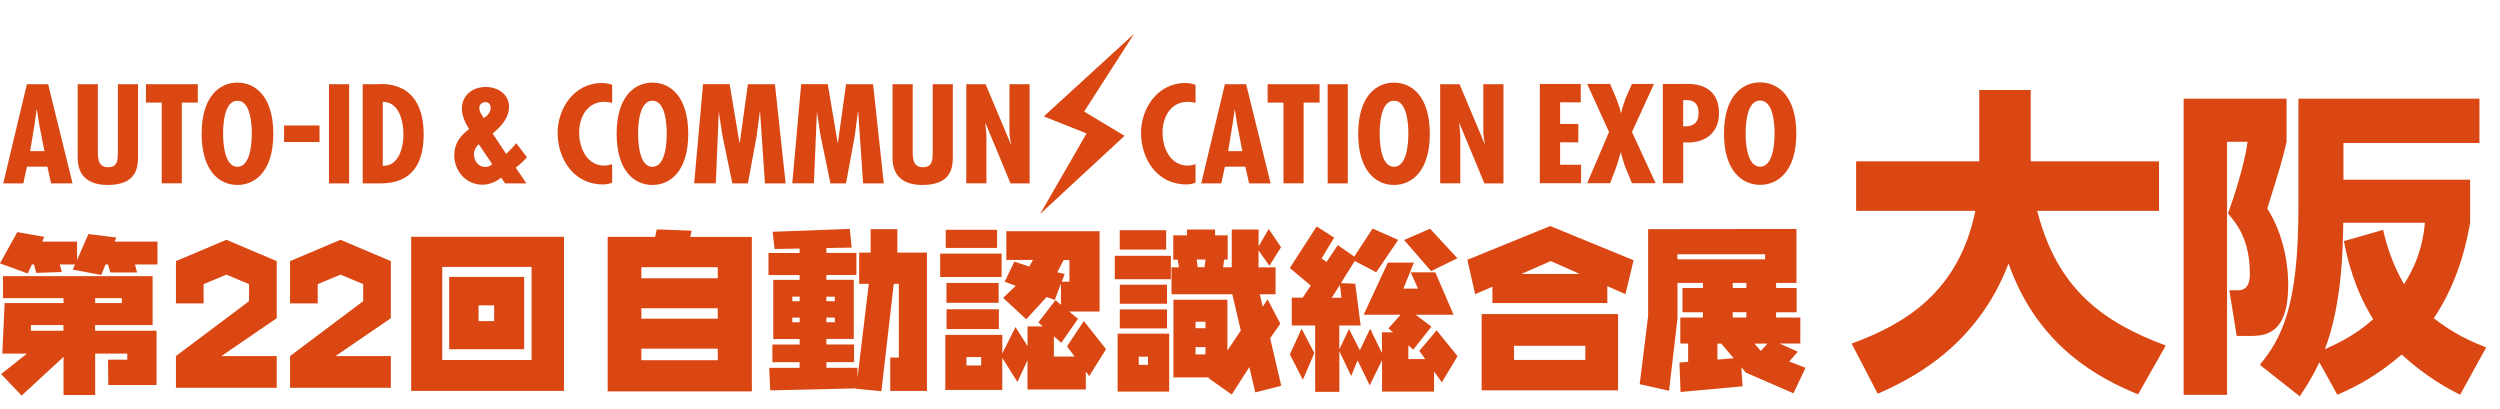 <?xml version="1.0" encoding="UTF-8"?>
<svg id="_レイヤー_1" xmlns="http://www.w3.org/2000/svg" version="1.1" viewBox="0 0 418.2 68.4">
  <!-- Generator: Adobe Illustrator 29.8.3, SVG Export Plug-In . SVG Version: 2.1.1 Build 3)  -->
  <defs>
    <style>
      .st0 {
        fill: #db4713;
      }
    </style>
  </defs>
  <g>
    <path class="st0" d="M7.41,39.62l-.34.79h5.82v3.09l1.9-4.35,4.66.58-.28.68h7.17v3.83h-3.77l.37,1.34h-4.48l-.4-1.34h-.41l-.71,1.76-4.77-.9.39-.86h-2.56l.34,1.26-4.28.15-.37-1.41h-.36l-.68,1.51-4.66-1.69,2.9-5.23,4.51.79ZM25.53,46.19v8.19h-9.62v.94h10.28v9.08h-8.08l-.04-4.24h3.22v-1.01h-5.37v6.92h-5.29v-6.37l-7.02,6.47-3.42-3.6,4.32-3.42H.39l.38-8.45h9.85v-.83H.5v-3.68h25.04ZM10.62,54.38h-5.44l-.03.94h5.46v-.94ZM15.92,50.7h4.46v-.83h-4.46v.83Z"/>
    <path class="st0" d="M68.78,65.39v-25.78h25.57v25.78h-25.57ZM73.98,60.22h14.94v-15.57h-14.94v15.57ZM75.14,46.32h12.54v12.1h-12.54v-12.1ZM82.66,53.72v-2.64h-2.61v2.64h2.61Z"/>
    <g>
      <path class="st0" d="M125.77,39.62v25.85h-24.12v-25.85h7.94l.27-1.25,5.84.22-.23,1.04h10.3ZM120.07,46.55v-1.85h-12.78v1.85h12.78ZM120.07,53.31v-1.74h-12.78v1.74h12.78ZM120.07,60.25v-1.92h-12.78v1.92h12.78Z"/>
      <path class="st0" d="M142.15,38.29l.32,3.13-4.23.07v.82h5.02v3.69h-5.02v.81h4.58v9.89h-4.58v.92h4.63v2.96h-4.63v.95h5.2v1.69l1.89-15.74h-1.61v-5.23h1.92v-3.92h4.47v3.92h4.95v23.15h-6.14v-5.59h1.44v-12.33h-.85l-2.07,17.96-4.23-.4v-.07s-14.37.33-14.37.33l-.17-3.76h5.09v-.95h-4.56v-2.96h4.56v-.92h-4.41v-9.89h4.41v-.81h-5.21v-3.69h5.21v-.74l-4.19.07-.33-2.88,12.89-.48ZM133.77,49.62h-1.23v.76h1.23v-.76ZM132.54,53.13v.78h1.23v-.78h-1.23ZM139.65,50.39v-.76h-1.41v.76h1.41ZM139.65,53.91v-.78h-1.41v.78h1.41Z"/>
      <path class="st0" d="M167.55,42.42v3.92h-10.28v-3.92h10.28ZM167.67,56.04v3.07l2.2-4.4,2.02,3.19v-3.3h2.55l-.75-.66,2.86-3.72.93.76v-3.55l-1.04,2.74-1.36-.49-3.41,3.73-3.86-3.58,2.1-2.02-1.85-.68,1.62-3.36,2.5.82.62-1.11h-4.46v-4.8h15.6v13.44h-5.08l1.47,1.21-2.81,4.02-1.23-1.1v3.39h3.46l-1.26-1.7,2.81-4.24,3.72,4.71-2.82,4.51-.56-.78v3.01h-9.76v-4.87l-1.69,3.62-2.53-4.04v5.37h-9.53v-9.21h9.53ZM166.79,38.44v3.03h-8.59v-3.03h8.59ZM167.05,47.33v3.32h-8.73v-3.32h8.73ZM167.09,51.73v3.32h-8.75v-3.32h8.75ZM164.13,61.13v-1.4h-2.46v1.4h2.46ZM177.61,47.12h1.28v-3.62h-.97l-1.06,2.05,1.24.27-.49,1.3Z"/>
      <path class="st0" d="M195.86,42.79v3.91h-9.38v-3.91h9.38ZM195.58,55.82v9.69h-8.63v-9.69h8.63ZM195.07,38.51v3.24h-7.76v-3.24h7.76ZM195.22,47.62v3.19h-7.9v-3.19h7.9ZM195.22,51.76v3.17h-7.9v-3.17h7.9ZM192.04,61.03v-1.37h-1.55v1.37h1.55ZM205.37,39.36v4.07h-.59l-.18,1.28h1.45v-6.31h4.49v2.81l1.69-2.91,2.06,3.06-1.95,3.1-1.81-2.57v2.83h2.85v4.5h-2.64l.48,2.09.82-1.24,2.13,4.07-1.7,2.45,1.86,7.94-4.35,1.11-.99-4.24-2.95,4.6-3.86-2.73.11-.14h-6v-12.99h9.03v8.49l2.24-3.33-1.42-6.08h-10.17v-4.5h1.24l-.2-1.28h-.75v-4.07h2.3v-.97h4.7v.97h2.1ZM201.65,54.9v-1.08h-1.66v1.08h1.66ZM201.65,59.28v-1.21h-1.66v1.21h1.66ZM201.66,43.42h-1.48l.17,1.28h1.14l.17-1.28Z"/>
      <path class="st0" d="M223.17,39.76l-2.09,3.47.82.59,1.89-2.81,2.75,1.92,3.06-4.69,4.29,1.89-3.68,5.42-3.58-1.89-2.33,3.7,2.41.1.9,6.98h-3.57v4.01l1.62-3.42,1.82,3.56,1.72-3.6,1.97,4.07v-3.47h1.86l-.77-.66,2.03-2.28h-6.18l4.05-8.72h4.36l-1.76,4.35h2.45l-1.23-2.72h4.12l3.06,7.09h-6.35l2.64,1.99-3.03,3.84-.83-.71v2.29h2.81l-.97-1.37,2.89-3.43,3.5,4.32-2.62,4.37-1.31-1.8v3.36h-8.7v-5.26l-2.06,4.22-2.03-4.18-1.07,2.61-1.98-4.14v6.79h-4.05v-11.1h-3.91v-4.66h1.83l1.35-2.02-3.51-2.93,4.49-6.96,2.92,1.87ZM219.86,59.07l-1.92,4.46-2.17-4.24,1.96-4.31,2.13,4.09ZM224.15,47.64l-1.37,2.16h1.62l-.26-2.16ZM239.21,38.25l4.58,4.95-4.4,2.15-4.51-5.2,4.33-1.89Z"/>
      <path class="st0" d="M273.27,43.53l-1.37,5.68-3.03-1.34v2.83h-19.22v-2.74l-2.89,1.25-1.3-5.75,13.86-5.65,13.94,5.72ZM270.67,52.54v12.76h-22.82v-12.76h22.82ZM265.19,60.21v-2.36h-11.92v2.36h11.92ZM264.24,45.82l-4.84-2.15-4.89,2.15h9.73Z"/>
      <path class="st0" d="M300.51,38.29v9.04h-3.4v.85h3.43v4.05h-3.43v.89h4.05v4.35h-3.45l3.02,1.37-1.44,1.63,2.74,1.05-2.02,4.27-7.94-3.45-.78-.92.2,3.2-10.37.95-.18-4.93,1.45-.11v-3.06h-1.31v-4.35h3.79v-.89h-3.43v-4.05h3.43v-.85h-4.26v5.94l-1.41,12.1-4.91-1.11,1.41-11.43v-14.5l24.81-.03ZM295.26,43.38v-.85h-14.66v.85h14.66ZM287.94,57.48h-.65v2.67l2.72-.22-2.07-2.45ZM292.13,47.33h-2.28v.85h2.28v-.85ZM292.13,52.23h-2.28v.89h2.28v-.89ZM295.66,57.48h-2.16l.97,1.14.13.04,1.06-1.18Z"/>
    </g>
    <g>
      <path class="st0" d="M29.43,59.56l12.23-9.18v-2.85l-3.79-1.59-3.81,1.59v3.22h-4.63v-7.07l8.44-3.57,8.42,3.57v9.55l-9.25,6.33h9.25v5.31h-16.86v-5.31Z"/>
      <path class="st0" d="M48.52,59.56l12.23-9.18v-2.85l-3.79-1.59-3.81,1.59v3.22h-4.63v-7.07l8.44-3.57,8.42,3.57v9.55l-9.25,6.33h9.25v5.31h-16.86v-5.31Z"/>
    </g>
  </g>
  <g>
    <path class="st0" d="M8.05,14.08l4.09,16.6h-3.59l-.63-2.8h-3.41l-.61,2.8H.54l3.96-16.6h3.55ZM6.56,20.86l-.38-2.51h-.05l-.36,2.51-.72,4.42h2.38l-.86-4.42ZM16.37,14.08v10.74c0,1.25-.16,3.15,1.68,3.15,1.65,0,1.65-1.21,1.67-2.44v-11.45h3.37v12.11c0,1.76-.2,4.75-5.07,4.75-3.14,0-5.02-1.43-5.02-4.53v-12.33h3.37ZM33.09,14.08v3.08h-2.67v13.51h-3.37v-13.51h-2.64v-3.08h8.68ZM45.72,22.38c0,6.23-2.99,8.56-6,8.56s-5.99-2.33-5.99-8.56,2.98-8.56,5.99-8.56,6,2.33,6,8.56ZM39.72,27.9c2.24,0,2.4-4.2,2.4-5.53,0-1.47-.16-5.52-2.4-5.52s-2.4,4.05-2.4,5.52c0,1.32.16,5.53,2.4,5.53ZM58.4,14.08v16.6h-3.37V14.08h3.37ZM60.67,30.68V14.08h2.55c.59,0,7.65-.84,7.65,8.43,0,4.73-1.88,8.17-7.19,8.17h-3.01ZM67.49,22.49c0-2.11-.68-5.46-3.46-5.46v10.7c2.71.13,3.46-3.17,3.46-5.24ZM83.84,29.71c-.84.7-2.01,1.19-3.12,1.19-2.78,0-4.73-2.31-4.73-4.91,0-1.92.95-3.26,2.47-4.38-.61-1.03-1.2-2.22-1.2-3.43,0-2.22,1.77-3.63,3.98-3.63,2.01,0,3.91,1.17,3.91,3.3,0,1.89-1.36,3.34-2.74,4.49l2.26,3.41c.57-.6,1.2-1.14,1.69-1.8l1.79,2.35c-.52.62-1.11,1.15-1.74,1.63l-.14.11,1.79,2.64h-3.57l-.66-.97ZM80.09,24.14c-.47.35-.81,1.06-.81,1.63,0,1.19.79,2.16,1.88,2.16.5,0,.79-.13,1.18-.46l-2.24-3.33ZM82.08,17.98c0-.48-.32-.9-.86-.9-.59,0-1.04.4-1.04.99,0,.64.41,1.14.72,1.67.68-.35,1.18-.99,1.18-1.76ZM102.4,17.21c-.43-.11-.84-.18-1.27-.18-2.96,0-4.25,2.62-4.25,5.17s1.29,5.5,4.23,5.5c.43,0,.86-.11,1.29-.24v3.1c-.5.2-1.02.29-1.56.29-4.86,0-7.56-4.27-7.56-8.63,0-4.12,2.8-8.34,7.4-8.34.59,0,1.15.11,1.72.31v3.02ZM115.13,22.38c0,6.23-2.99,8.56-5.99,8.56s-5.99-2.33-5.99-8.56,2.99-8.56,5.99-8.56,5.99,2.33,5.99,8.56ZM109.14,27.9c2.24,0,2.39-4.2,2.39-5.53,0-1.47-.16-5.52-2.39-5.52s-2.4,4.05-2.4,5.52c0,1.32.16,5.53,2.4,5.53ZM122.05,14.08l1.65,9.79h.05l1.36-9.79h4.52l1.79,16.6h-3.46l-.81-11.95h-.05l-.54,4.09-1.45,7.86h-2.6l-1.65-7.95-.57-3.7v-.31h-.05l-.5,11.95h-3.62l1.49-16.6h4.43ZM138.47,14.08l1.65,9.79h.05l1.36-9.79h4.52l1.79,16.6h-3.46l-.82-11.95h-.05l-.54,4.09-1.45,7.86h-2.6l-1.65-7.95-.57-3.7v-.31h-.05l-.5,11.95h-3.62l1.49-16.6h4.43ZM152.68,14.08v10.74c0,1.25-.16,3.15,1.67,3.15,1.65,0,1.65-1.21,1.67-2.44v-11.45h3.37v12.11c0,1.76-.2,4.75-5.07,4.75-3.14,0-5.02-1.43-5.02-4.53v-12.33h3.37ZM164.87,14.08l4.21,10.01.05-.04c-.2-.79-.27-1.65-.27-2.51v-7.46h3.37v16.6h-3.19l-4.16-10.02-.05.04.16,1.67.02.68v7.62h-3.37V14.08h3.24ZM199.99,17.21c-.43-.11-.84-.18-1.27-.18-2.96,0-4.25,2.62-4.25,5.17s1.29,5.5,4.23,5.5c.43,0,.86-.11,1.29-.24v3.1c-.5.2-1.02.29-1.56.29-4.87,0-7.56-4.27-7.56-8.63,0-4.12,2.81-8.34,7.4-8.34.59,0,1.15.11,1.72.31v3.02ZM208.45,14.08l4.1,16.6h-3.6l-.63-2.8h-3.42l-.61,2.8h-3.35l3.96-16.6h3.55ZM206.96,20.86l-.39-2.51h-.04l-.36,2.51-.72,4.42h2.37l-.86-4.42ZM220.74,14.08v3.08h-2.67v13.51h-3.37v-13.51h-2.65v-3.08h8.68ZM225.46,14.08v16.6h-3.37V14.08h3.37ZM239.18,22.38c0,6.23-2.99,8.56-5.99,8.56s-5.99-2.33-5.99-8.56,2.98-8.56,5.99-8.56,5.99,2.33,5.99,8.56ZM233.19,27.9c2.24,0,2.4-4.2,2.4-5.53,0-1.47-.16-5.52-2.4-5.52s-2.4,4.05-2.4,5.52c0,1.32.16,5.53,2.4,5.53ZM244.15,14.08l4.21,10.01.04-.04c-.2-.79-.27-1.65-.27-2.51v-7.46h3.37v16.6h-3.19l-4.16-10.02-.05.04.16,1.67.02.68v7.62h-3.37V14.08h3.23ZM173.98,35.81l14.14-13.09-6.76-4.06,8.35-13-15.1,13.81,7.15,2.85-7.78,13.5ZM264.43,14.04v3.08h-3.45v3.61h3.04v3.08h-3.04v3.75h3.5v3.08h-6.9V14.04h6.85ZM269.34,14.04l.98,2.31c.3.82.64,1.67.82,2.53h.05c.18-.86.46-1.7.78-2.53l1.03-2.31h3.68l-3.68,8.04,3.95,8.57h-3.95l-1.1-2.64c-.32-.84-.53-1.65-.75-2.49h-.05c-.25.84-.46,1.65-.75,2.49l-1.01,2.64h-3.84l3.66-8.57-3.66-8.04h3.84ZM278.16,30.66V14.04h3.54c.73,0,5.85-.44,5.85,4.91,0,3.11-2.08,4.89-5.23,4.89l-.75-.04v6.85h-3.4ZM281.56,21.14c1.64.07,2.58-.53,2.58-2.23,0-1.19-.48-2.16-1.94-2.16h-.64v4.38ZM300.49,22.35c0,6.24-3.02,8.57-6.05,8.57s-6.05-2.34-6.05-8.57,3.02-8.57,6.05-8.57,6.05,2.34,6.05,8.57ZM294.43,27.88c2.26,0,2.42-4.21,2.42-5.53,0-1.48-.16-5.53-2.42-5.53s-2.42,4.05-2.42,5.53c0,1.32.16,5.53,2.42,5.53Z"/>
    <rect class="st0" x="47.52" y="20.99" width="5.93" height="2.77"/>
  </g>
  <g>
    <path class="st0" d="M309.73,57.48c8.82-3.23,17.91-8.55,20.71-22.21h-19.95v-8.28h20.6v-11.94h8.61v11.94h21.46v8.28h-20.38c3.33,12.96,10.81,18.55,21.51,22.53l-4.63,8.17c-6.56-2.69-16.78-8.01-21.67-21.89-5.38,14.14-16.73,19.52-21.89,21.78l-4.36-8.39Z"/>
    <path class="st0" d="M365.29,16.5h17.21v7.21c-.54,2.47-1.08,4.3-3.23,11.19,2.37,3.66,3.5,8.44,3.5,12.8,0,8.5-4.09,8.5-6.67,8.5h-1.94l-1.24-7.64h1.45c1.29,0,1.99-.81,1.99-2.69,0-5.86-2.26-8.5-3.66-10.16.86-2.37,2.69-7.8,3.28-11.99h-3.44v42.33h-7.26V16.5ZM411.54,66.03c-2.04-1.02-5.59-2.9-9.79-6.72-4.19,3.6-7.64,5.38-10.76,6.72l-3.01-5.43c-1.18,2.53-2.15,3.98-3.28,5.7l-6.67-5.27c3.6-4.46,6.45-9.57,6.45-26.35v-18.18h30.28v7.42h-22.75v6.13h21.19v7.21c-.48,2.8-1.83,9.73-6.08,15.97,3.44,2.69,6.45,3.98,8.77,4.89l-4.36,7.91ZM398.64,38.44c.59,2.47,1.45,5.54,3.5,9.09,2.85-4.41,3.28-8.17,3.5-10.27h-13.66c-.05,4.62-.27,13.88-3.07,21.14,4.57-1.94,7.05-4.09,8.07-5-3.28-5.27-4.36-10.38-4.89-13.07l6.56-1.88Z"/>
  </g>
</svg>